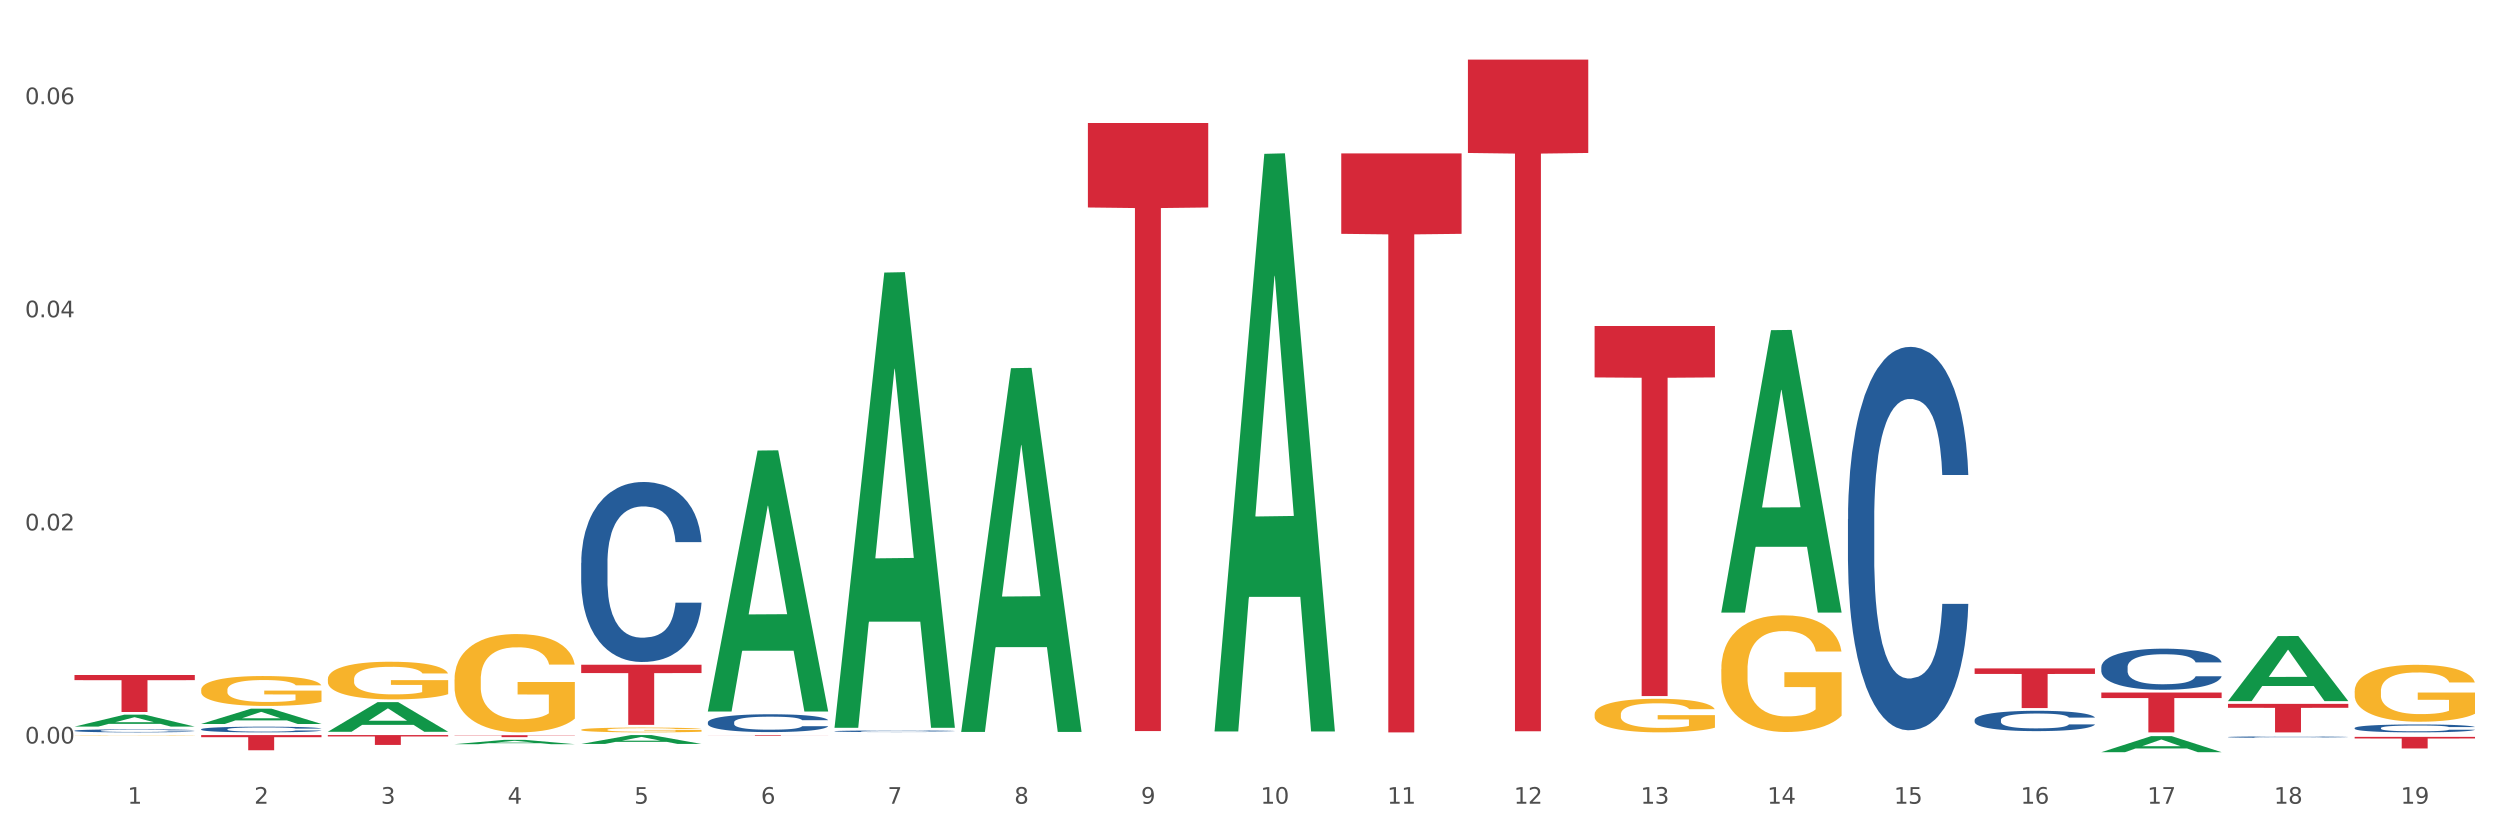 <?xml version="1.0" encoding="utf-8" standalone="no"?>
<!DOCTYPE svg PUBLIC "-//W3C//DTD SVG 1.1//EN"
  "http://www.w3.org/Graphics/SVG/1.1/DTD/svg11.dtd">
<svg xmlns:xlink="http://www.w3.org/1999/xlink" width="1080pt" height="360pt" viewBox="0 0 1080 360" xmlns="http://www.w3.org/2000/svg" version="1.1">
 <rect x="0" y="0" width="1080" height="360" fill="#333333" stroke="none"/>
 <defs>
  <style type="text/css">*{stroke-linejoin: round; stroke-linecap: butt}</style>
 </defs>
 <g id="figure_1">
  <g id="patch_1">
   <path d="M 0 360 
L 1080 360 
L 1080 0 
L 0 0 
z
" style="fill: #ffffff; stroke: #ffffff; stroke-linejoin: miter"/>
  </g>
  <g id="axes_1">
   <g id="matplotlib.axis_1">
    <g id="xtick_1">
     <g id="text_1">
      <!-- 1 -->
      <g style="fill: #4d4d4d" transform="translate(55.115 347.204) scale(0.096 -0.096)">
       <defs>
        <path id="DejaVuSans-31" d="M 794 531 
L 1825 531 
L 1825 4091 
L 703 3866 
L 703 4441 
L 1819 4666 
L 2450 4666 
L 2450 531 
L 3481 531 
L 3481 0 
L 794 0 
L 794 531 
z
" transform="scale(0.016)"/>
       </defs>
       <use xlink:href="#DejaVuSans-31"/>
      </g>
     </g>
    </g>
    <g id="xtick_2">
     <g id="text_2">
      <!-- 2 -->
      <g style="fill: #4d4d4d" transform="translate(109.839 347.204) scale(0.096 -0.096)">
       <defs>
        <path id="DejaVuSans-32" d="M 1228 531 
L 3431 531 
L 3431 0 
L 469 0 
L 469 531 
Q 828 903 1448 1529 
Q 2069 2156 2228 2338 
Q 2531 2678 2651 2914 
Q 2772 3150 2772 3378 
Q 2772 3750 2511 3984 
Q 2250 4219 1831 4219 
Q 1534 4219 1204 4116 
Q 875 4013 500 3803 
L 500 4441 
Q 881 4594 1212 4672 
Q 1544 4750 1819 4750 
Q 2544 4750 2975 4387 
Q 3406 4025 3406 3419 
Q 3406 3131 3298 2873 
Q 3191 2616 2906 2266 
Q 2828 2175 2409 1742 
Q 1991 1309 1228 531 
z
" transform="scale(0.016)"/>
       </defs>
       <use xlink:href="#DejaVuSans-32"/>
      </g>
     </g>
    </g>
    <g id="xtick_3">
     <g id="text_3">
      <!-- 3 -->
      <g style="fill: #4d4d4d" transform="translate(164.564 347.204) scale(0.096 -0.096)">
       <defs>
        <path id="DejaVuSans-33" d="M 2597 2516 
Q 3050 2419 3304 2112 
Q 3559 1806 3559 1356 
Q 3559 666 3084 287 
Q 2609 -91 1734 -91 
Q 1441 -91 1130 -33 
Q 819 25 488 141 
L 488 750 
Q 750 597 1062 519 
Q 1375 441 1716 441 
Q 2309 441 2620 675 
Q 2931 909 2931 1356 
Q 2931 1769 2642 2001 
Q 2353 2234 1838 2234 
L 1294 2234 
L 1294 2753 
L 1863 2753 
Q 2328 2753 2575 2939 
Q 2822 3125 2822 3475 
Q 2822 3834 2567 4026 
Q 2313 4219 1838 4219 
Q 1578 4219 1281 4162 
Q 984 4106 628 3988 
L 628 4550 
Q 988 4650 1302 4700 
Q 1616 4750 1894 4750 
Q 2613 4750 3031 4423 
Q 3450 4097 3450 3541 
Q 3450 3153 3228 2886 
Q 3006 2619 2597 2516 
z
" transform="scale(0.016)"/>
       </defs>
       <use xlink:href="#DejaVuSans-33"/>
      </g>
     </g>
    </g>
    <g id="xtick_4">
     <g id="text_4">
      <!-- 4 -->
      <g style="fill: #4d4d4d" transform="translate(219.288 347.204) scale(0.096 -0.096)">
       <defs>
        <path id="DejaVuSans-34" d="M 2419 4116 
L 825 1625 
L 2419 1625 
L 2419 4116 
z
M 2253 4666 
L 3047 4666 
L 3047 1625 
L 3713 1625 
L 3713 1100 
L 3047 1100 
L 3047 0 
L 2419 0 
L 2419 1100 
L 313 1100 
L 313 1709 
L 2253 4666 
z
" transform="scale(0.016)"/>
       </defs>
       <use xlink:href="#DejaVuSans-34"/>
      </g>
     </g>
    </g>
    <g id="xtick_5">
     <g id="text_5">
      <!-- 5 -->
      <g style="fill: #4d4d4d" transform="translate(274.012 347.204) scale(0.096 -0.096)">
       <defs>
        <path id="DejaVuSans-35" d="M 691 4666 
L 3169 4666 
L 3169 4134 
L 1269 4134 
L 1269 2991 
Q 1406 3038 1543 3061 
Q 1681 3084 1819 3084 
Q 2600 3084 3056 2656 
Q 3513 2228 3513 1497 
Q 3513 744 3044 326 
Q 2575 -91 1722 -91 
Q 1428 -91 1123 -41 
Q 819 9 494 109 
L 494 744 
Q 775 591 1075 516 
Q 1375 441 1709 441 
Q 2250 441 2565 725 
Q 2881 1009 2881 1497 
Q 2881 1984 2565 2268 
Q 2250 2553 1709 2553 
Q 1456 2553 1204 2497 
Q 953 2441 691 2322 
L 691 4666 
z
" transform="scale(0.016)"/>
       </defs>
       <use xlink:href="#DejaVuSans-35"/>
      </g>
     </g>
    </g>
    <g id="xtick_6">
     <g id="text_6">
      <!-- 6 -->
      <g style="fill: #4d4d4d" transform="translate(328.736 347.204) scale(0.096 -0.096)">
       <defs>
        <path id="DejaVuSans-36" d="M 2113 2584 
Q 1688 2584 1439 2293 
Q 1191 2003 1191 1497 
Q 1191 994 1439 701 
Q 1688 409 2113 409 
Q 2538 409 2786 701 
Q 3034 994 3034 1497 
Q 3034 2003 2786 2293 
Q 2538 2584 2113 2584 
z
M 3366 4563 
L 3366 3988 
Q 3128 4100 2886 4159 
Q 2644 4219 2406 4219 
Q 1781 4219 1451 3797 
Q 1122 3375 1075 2522 
Q 1259 2794 1537 2939 
Q 1816 3084 2150 3084 
Q 2853 3084 3261 2657 
Q 3669 2231 3669 1497 
Q 3669 778 3244 343 
Q 2819 -91 2113 -91 
Q 1303 -91 875 529 
Q 447 1150 447 2328 
Q 447 3434 972 4092 
Q 1497 4750 2381 4750 
Q 2619 4750 2861 4703 
Q 3103 4656 3366 4563 
z
" transform="scale(0.016)"/>
       </defs>
       <use xlink:href="#DejaVuSans-36"/>
      </g>
     </g>
    </g>
    <g id="xtick_7">
     <g id="text_7">
      <!-- 7 -->
      <g style="fill: #4d4d4d" transform="translate(383.461 347.204) scale(0.096 -0.096)">
       <defs>
        <path id="DejaVuSans-37" d="M 525 4666 
L 3525 4666 
L 3525 4397 
L 1831 0 
L 1172 0 
L 2766 4134 
L 525 4134 
L 525 4666 
z
" transform="scale(0.016)"/>
       </defs>
       <use xlink:href="#DejaVuSans-37"/>
      </g>
     </g>
    </g>
    <g id="xtick_8">
     <g id="text_8">
      <!-- 8 -->
      <g style="fill: #4d4d4d" transform="translate(438.185 347.204) scale(0.096 -0.096)">
       <defs>
        <path id="DejaVuSans-38" d="M 2034 2216 
Q 1584 2216 1326 1975 
Q 1069 1734 1069 1313 
Q 1069 891 1326 650 
Q 1584 409 2034 409 
Q 2484 409 2743 651 
Q 3003 894 3003 1313 
Q 3003 1734 2745 1975 
Q 2488 2216 2034 2216 
z
M 1403 2484 
Q 997 2584 770 2862 
Q 544 3141 544 3541 
Q 544 4100 942 4425 
Q 1341 4750 2034 4750 
Q 2731 4750 3128 4425 
Q 3525 4100 3525 3541 
Q 3525 3141 3298 2862 
Q 3072 2584 2669 2484 
Q 3125 2378 3379 2068 
Q 3634 1759 3634 1313 
Q 3634 634 3220 271 
Q 2806 -91 2034 -91 
Q 1263 -91 848 271 
Q 434 634 434 1313 
Q 434 1759 690 2068 
Q 947 2378 1403 2484 
z
M 1172 3481 
Q 1172 3119 1398 2916 
Q 1625 2713 2034 2713 
Q 2441 2713 2670 2916 
Q 2900 3119 2900 3481 
Q 2900 3844 2670 4047 
Q 2441 4250 2034 4250 
Q 1625 4250 1398 4047 
Q 1172 3844 1172 3481 
z
" transform="scale(0.016)"/>
       </defs>
       <use xlink:href="#DejaVuSans-38"/>
      </g>
     </g>
    </g>
    <g id="xtick_9">
     <g id="text_9">
      <!-- 9 -->
      <g style="fill: #4d4d4d" transform="translate(492.909 347.204) scale(0.096 -0.096)">
       <defs>
        <path id="DejaVuSans-39" d="M 703 97 
L 703 672 
Q 941 559 1184 500 
Q 1428 441 1663 441 
Q 2288 441 2617 861 
Q 2947 1281 2994 2138 
Q 2813 1869 2534 1725 
Q 2256 1581 1919 1581 
Q 1219 1581 811 2004 
Q 403 2428 403 3163 
Q 403 3881 828 4315 
Q 1253 4750 1959 4750 
Q 2769 4750 3195 4129 
Q 3622 3509 3622 2328 
Q 3622 1225 3098 567 
Q 2575 -91 1691 -91 
Q 1453 -91 1209 -44 
Q 966 3 703 97 
z
M 1959 2075 
Q 2384 2075 2632 2365 
Q 2881 2656 2881 3163 
Q 2881 3666 2632 3958 
Q 2384 4250 1959 4250 
Q 1534 4250 1286 3958 
Q 1038 3666 1038 3163 
Q 1038 2656 1286 2365 
Q 1534 2075 1959 2075 
z
" transform="scale(0.016)"/>
       </defs>
       <use xlink:href="#DejaVuSans-39"/>
      </g>
     </g>
    </g>
    <g id="xtick_10">
     <g id="text_10">
      <!-- 10 -->
      <g style="fill: #4d4d4d" transform="translate(544.58 347.204) scale(0.096 -0.096)">
       <defs>
        <path id="DejaVuSans-30" d="M 2034 4250 
Q 1547 4250 1301 3770 
Q 1056 3291 1056 2328 
Q 1056 1369 1301 889 
Q 1547 409 2034 409 
Q 2525 409 2770 889 
Q 3016 1369 3016 2328 
Q 3016 3291 2770 3770 
Q 2525 4250 2034 4250 
z
M 2034 4750 
Q 2819 4750 3233 4129 
Q 3647 3509 3647 2328 
Q 3647 1150 3233 529 
Q 2819 -91 2034 -91 
Q 1250 -91 836 529 
Q 422 1150 422 2328 
Q 422 3509 836 4129 
Q 1250 4750 2034 4750 
z
" transform="scale(0.016)"/>
       </defs>
       <use xlink:href="#DejaVuSans-31"/>
       <use xlink:href="#DejaVuSans-30" transform="translate(63.623 0)"/>
      </g>
     </g>
    </g>
    <g id="xtick_11">
     <g id="text_11">
      <!-- 11 -->
      <g style="fill: #4d4d4d" transform="translate(599.304 347.204) scale(0.096 -0.096)">
       <use xlink:href="#DejaVuSans-31"/>
       <use xlink:href="#DejaVuSans-31" transform="translate(63.623 0)"/>
      </g>
     </g>
    </g>
    <g id="xtick_12">
     <g id="text_12">
      <!-- 12 -->
      <g style="fill: #4d4d4d" transform="translate(654.028 347.204) scale(0.096 -0.096)">
       <use xlink:href="#DejaVuSans-31"/>
       <use xlink:href="#DejaVuSans-32" transform="translate(63.623 0)"/>
      </g>
     </g>
    </g>
    <g id="xtick_13">
     <g id="text_13">
      <!-- 13 -->
      <g style="fill: #4d4d4d" transform="translate(708.752 347.204) scale(0.096 -0.096)">
       <use xlink:href="#DejaVuSans-31"/>
       <use xlink:href="#DejaVuSans-33" transform="translate(63.623 0)"/>
      </g>
     </g>
    </g>
    <g id="xtick_14">
     <g id="text_14">
      <!-- 14 -->
      <g style="fill: #4d4d4d" transform="translate(763.477 347.204) scale(0.096 -0.096)">
       <use xlink:href="#DejaVuSans-31"/>
       <use xlink:href="#DejaVuSans-34" transform="translate(63.623 0)"/>
      </g>
     </g>
    </g>
    <g id="xtick_15">
     <g id="text_15">
      <!-- 15 -->
      <g style="fill: #4d4d4d" transform="translate(818.201 347.204) scale(0.096 -0.096)">
       <use xlink:href="#DejaVuSans-31"/>
       <use xlink:href="#DejaVuSans-35" transform="translate(63.623 0)"/>
      </g>
     </g>
    </g>
    <g id="xtick_16">
     <g id="text_16">
      <!-- 16 -->
      <g style="fill: #4d4d4d" transform="translate(872.925 347.204) scale(0.096 -0.096)">
       <use xlink:href="#DejaVuSans-31"/>
       <use xlink:href="#DejaVuSans-36" transform="translate(63.623 0)"/>
      </g>
     </g>
    </g>
    <g id="xtick_17">
     <g id="text_17">
      <!-- 17 -->
      <g style="fill: #4d4d4d" transform="translate(927.649 347.204) scale(0.096 -0.096)">
       <use xlink:href="#DejaVuSans-31"/>
       <use xlink:href="#DejaVuSans-37" transform="translate(63.623 0)"/>
      </g>
     </g>
    </g>
    <g id="xtick_18">
     <g id="text_18">
      <!-- 18 -->
      <g style="fill: #4d4d4d" transform="translate(982.374 347.204) scale(0.096 -0.096)">
       <use xlink:href="#DejaVuSans-31"/>
       <use xlink:href="#DejaVuSans-38" transform="translate(63.623 0)"/>
      </g>
     </g>
    </g>
    <g id="xtick_19">
     <g id="text_19">
      <!-- 19 -->
      <g style="fill: #4d4d4d" transform="translate(1037.098 347.204) scale(0.096 -0.096)">
       <use xlink:href="#DejaVuSans-31"/>
       <use xlink:href="#DejaVuSans-39" transform="translate(63.623 0)"/>
      </g>
     </g>
    </g>
    <g id="xtick_20"/>
    <g id="xtick_21"/>
    <g id="xtick_22"/>
    <g id="xtick_23"/>
    <g id="xtick_24"/>
    <g id="xtick_25"/>
    <g id="xtick_26"/>
    <g id="xtick_27"/>
    <g id="xtick_28"/>
    <g id="xtick_29"/>
    <g id="xtick_30"/>
    <g id="xtick_31"/>
    <g id="xtick_32"/>
    <g id="xtick_33"/>
    <g id="xtick_34"/>
    <g id="xtick_35"/>
    <g id="xtick_36"/>
    <g id="xtick_37"/>
   </g>
   <g id="matplotlib.axis_2">
    <g id="ytick_1">
     <g id="text_20">
      <!-- 0.00 -->
      <g style="fill: #4d4d4d" transform="translate(10.8 321.197) scale(0.096 -0.096)">
       <defs>
        <path id="DejaVuSans-2e" d="M 684 794 
L 1344 794 
L 1344 0 
L 684 0 
L 684 794 
z
" transform="scale(0.016)"/>
       </defs>
       <use xlink:href="#DejaVuSans-30"/>
       <use xlink:href="#DejaVuSans-2e" transform="translate(63.623 0)"/>
       <use xlink:href="#DejaVuSans-30" transform="translate(95.41 0)"/>
       <use xlink:href="#DejaVuSans-30" transform="translate(159.033 0)"/>
      </g>
     </g>
    </g>
    <g id="ytick_2">
     <g id="text_21">
      <!-- 0.02 -->
      <g style="fill: #4d4d4d" transform="translate(10.8 229.133) scale(0.096 -0.096)">
       <use xlink:href="#DejaVuSans-30"/>
       <use xlink:href="#DejaVuSans-2e" transform="translate(63.623 0)"/>
       <use xlink:href="#DejaVuSans-30" transform="translate(95.41 0)"/>
       <use xlink:href="#DejaVuSans-32" transform="translate(159.033 0)"/>
      </g>
     </g>
    </g>
    <g id="ytick_3">
     <g id="text_22">
      <!-- 0.04 -->
      <g style="fill: #4d4d4d" transform="translate(10.8 137.069) scale(0.096 -0.096)">
       <use xlink:href="#DejaVuSans-30"/>
       <use xlink:href="#DejaVuSans-2e" transform="translate(63.623 0)"/>
       <use xlink:href="#DejaVuSans-30" transform="translate(95.41 0)"/>
       <use xlink:href="#DejaVuSans-34" transform="translate(159.033 0)"/>
      </g>
     </g>
    </g>
    <g id="ytick_4">
     <g id="text_23">
      <!-- 0.06 -->
      <g style="fill: #4d4d4d" transform="translate(10.8 45.004) scale(0.096 -0.096)">
       <use xlink:href="#DejaVuSans-30"/>
       <use xlink:href="#DejaVuSans-2e" transform="translate(63.623 0)"/>
       <use xlink:href="#DejaVuSans-30" transform="translate(95.41 0)"/>
       <use xlink:href="#DejaVuSans-36" transform="translate(159.033 0)"/>
      </g>
     </g>
    </g>
    <g id="ytick_5"/>
    <g id="ytick_6"/>
    <g id="ytick_7"/>
   </g>
   <g id="PolyCollection_1">
    <path d="M 32.175 313.893 
L 32.229 313.888 
L 53.667 308.747 
L 62.564 308.742 
L 84.163 313.902 
L 73.873 313.902 
L 69.21 312.701 
L 47.075 312.701 
L 46.914 312.72 
L 42.412 313.902 
L 32.175 313.902 
L 32.175 313.893 
L 49.862 311.983 
L 66.423 311.979 
L 58.223 309.842 
L 58.115 309.832 
L 58.008 309.847 
L 49.808 311.979 
L 49.862 311.983 
L 32.175 313.893 
z
" clip-path="url(#pc536d586d6)" style="fill: #109648"/>
    <path d="M 86.899 312.741 
L 86.953 312.735 
L 108.391 306.15 
L 117.288 306.144 
L 138.887 312.754 
L 128.597 312.754 
L 123.934 311.215 
L 101.799 311.215 
L 101.638 311.239 
L 97.136 312.754 
L 86.899 312.754 
L 86.899 312.741 
L 104.586 310.296 
L 121.147 310.29 
L 112.947 307.553 
L 112.84 307.54 
L 112.733 307.559 
L 104.532 310.29 
L 104.586 310.296 
L 86.899 312.741 
z
" clip-path="url(#pc536d586d6)" style="fill: #109648"/>
    <path d="M 141.624 316.11 
L 141.677 316.098 
L 163.116 303.328 
L 172.012 303.316 
L 193.612 316.134 
L 183.321 316.134 
L 178.658 313.149 
L 156.523 313.149 
L 156.362 313.197 
L 151.86 316.134 
L 141.624 316.134 
L 141.624 316.11 
L 159.31 311.368 
L 175.871 311.356 
L 167.671 306.048 
L 167.564 306.024 
L 167.457 306.06 
L 159.257 311.356 
L 159.31 311.368 
L 141.624 316.11 
z
" clip-path="url(#pc536d586d6)" style="fill: #109648"/>
    <path d="M 196.348 321.486 
L 196.401 321.484 
L 217.84 319.617 
L 226.737 319.615 
L 248.336 321.49 
L 238.045 321.49 
L 233.383 321.053 
L 211.247 321.053 
L 211.087 321.06 
L 206.585 321.49 
L 196.348 321.49 
L 196.348 321.486 
L 214.034 320.793 
L 230.596 320.791 
L 222.395 320.015 
L 222.288 320.011 
L 222.181 320.017 
L 213.981 320.791 
L 214.034 320.793 
L 196.348 321.486 
z
" clip-path="url(#pc536d586d6)" style="fill: #109648"/>
    <path d="M 743.591 289.113 
L 743.652 289.067 
L 743.652 287.409 
L 743.775 285.982 
L 744.388 282.528 
L 745.309 279.673 
L 745.984 278.154 
L 746.66 276.911 
L 747.457 275.667 
L 748.44 274.378 
L 750.22 272.49 
L 751.324 271.523 
L 752.675 270.51 
L 755.13 269.037 
L 756.91 268.208 
L 758.751 267.517 
L 761.759 266.688 
L 763.723 266.32 
L 765.81 266.044 
L 768.326 265.859 
L 770.229 265.813 
L 774.403 265.952 
L 777.963 266.366 
L 779.681 266.688 
L 781.891 267.241 
L 783.057 267.609 
L 784.96 268.346 
L 786.924 269.313 
L 788.275 270.142 
L 790.3 271.707 
L 791.835 273.273 
L 793.246 275.207 
L 793.983 276.542 
L 794.535 277.786 
L 795.026 279.213 
L 795.517 281.469 
L 784.469 281.469 
L 784.039 279.858 
L 783.364 278.338 
L 782.382 276.865 
L 781.523 275.944 
L 780.05 274.793 
L 778.699 274.056 
L 777.288 273.503 
L 775.569 273.043 
L 774.219 272.813 
L 772.316 272.628 
L 768.572 272.674 
L 766.055 273.043 
L 764.337 273.503 
L 763.232 273.918 
L 762.25 274.378 
L 761.145 275.023 
L 759.856 275.99 
L 758.935 276.865 
L 758.015 277.97 
L 757.278 279.075 
L 756.603 280.364 
L 756.051 281.746 
L 755.621 283.173 
L 755.253 284.923 
L 754.946 287.824 
L 754.946 294.132 
L 755.068 295.559 
L 755.375 297.447 
L 755.744 298.875 
L 756.357 300.578 
L 756.91 301.73 
L 757.953 303.387 
L 759.119 304.769 
L 760.04 305.644 
L 760.961 306.38 
L 762.557 307.393 
L 764.337 308.222 
L 765.871 308.729 
L 767.958 309.189 
L 769.37 309.373 
L 770.597 309.465 
L 773.605 309.465 
L 775.753 309.327 
L 778.147 309.005 
L 779.988 308.591 
L 781.523 308.084 
L 783.241 307.255 
L 784.346 306.472 
L 784.346 296.849 
L 770.843 296.803 
L 770.843 290.402 
L 795.579 290.402 
L 795.579 309.189 
L 794.535 310.156 
L 793.369 311.031 
L 792.141 311.814 
L 790.3 312.781 
L 788.09 313.702 
L 786.126 314.346 
L 784.039 314.899 
L 781.584 315.405 
L 778.392 315.866 
L 776.428 316.05 
L 773.973 316.188 
L 771.088 316.234 
L 768.572 316.142 
L 766.117 315.912 
L 763.539 315.498 
L 761.022 314.899 
L 759.119 314.3 
L 757.217 313.564 
L 755.191 312.597 
L 753.595 311.676 
L 752.368 310.847 
L 751.017 309.788 
L 749.544 308.406 
L 748.44 307.163 
L 747.457 305.874 
L 746.414 304.216 
L 745.677 302.789 
L 744.941 300.993 
L 744.511 299.658 
L 744.02 297.585 
L 743.652 294.685 
L 743.591 289.113 
z
" clip-path="url(#pc536d586d6)" style="fill: #f7b32b"/>
    <path d="M 1017.212 298.556 
L 1017.273 298.534 
L 1017.273 297.725 
L 1017.396 297.028 
L 1018.01 295.344 
L 1018.931 293.951 
L 1019.606 293.209 
L 1020.281 292.603 
L 1021.079 291.996 
L 1022.061 291.367 
L 1023.841 290.446 
L 1024.946 289.974 
L 1026.296 289.48 
L 1028.751 288.761 
L 1030.531 288.357 
L 1032.373 288.02 
L 1035.38 287.615 
L 1037.344 287.436 
L 1039.431 287.301 
L 1041.948 287.211 
L 1043.85 287.189 
L 1048.024 287.256 
L 1051.584 287.458 
L 1053.303 287.615 
L 1055.512 287.885 
L 1056.679 288.065 
L 1058.581 288.424 
L 1060.546 288.896 
L 1061.896 289.3 
L 1063.921 290.064 
L 1065.456 290.828 
L 1066.868 291.772 
L 1067.604 292.423 
L 1068.157 293.03 
L 1068.648 293.726 
L 1069.139 294.827 
L 1058.09 294.827 
L 1057.661 294.041 
L 1056.986 293.299 
L 1056.004 292.58 
L 1055.144 292.131 
L 1053.671 291.569 
L 1052.321 291.21 
L 1050.909 290.94 
L 1049.19 290.716 
L 1047.84 290.603 
L 1045.937 290.513 
L 1042.193 290.536 
L 1039.677 290.716 
L 1037.958 290.94 
L 1036.853 291.143 
L 1035.871 291.367 
L 1034.766 291.682 
L 1033.477 292.153 
L 1032.557 292.58 
L 1031.636 293.119 
L 1030.899 293.659 
L 1030.224 294.288 
L 1029.672 294.962 
L 1029.242 295.658 
L 1028.874 296.512 
L 1028.567 297.927 
L 1028.567 301.005 
L 1028.69 301.701 
L 1028.997 302.622 
L 1029.365 303.319 
L 1029.979 304.15 
L 1030.531 304.712 
L 1031.575 305.52 
L 1032.741 306.194 
L 1033.662 306.621 
L 1034.582 306.981 
L 1036.178 307.475 
L 1037.958 307.879 
L 1039.493 308.126 
L 1041.579 308.351 
L 1042.991 308.441 
L 1044.219 308.486 
L 1047.226 308.486 
L 1049.375 308.419 
L 1051.768 308.261 
L 1053.61 308.059 
L 1055.144 307.812 
L 1056.863 307.408 
L 1057.968 307.026 
L 1057.968 302.33 
L 1044.464 302.308 
L 1044.464 299.185 
L 1069.2 299.185 
L 1069.2 308.351 
L 1068.157 308.823 
L 1066.99 309.25 
L 1065.763 309.632 
L 1063.921 310.103 
L 1061.712 310.553 
L 1059.748 310.867 
L 1057.661 311.137 
L 1055.206 311.384 
L 1052.014 311.609 
L 1050.05 311.699 
L 1047.595 311.766 
L 1044.71 311.788 
L 1042.193 311.743 
L 1039.738 311.631 
L 1037.16 311.429 
L 1034.644 311.137 
L 1032.741 310.845 
L 1030.838 310.485 
L 1028.813 310.014 
L 1027.217 309.564 
L 1025.989 309.16 
L 1024.639 308.643 
L 1023.166 307.969 
L 1022.061 307.363 
L 1021.079 306.734 
L 1020.035 305.925 
L 1019.299 305.228 
L 1018.562 304.352 
L 1018.133 303.701 
L 1017.642 302.69 
L 1017.273 301.274 
L 1017.212 298.556 
z
" clip-path="url(#pc536d586d6)" style="fill: #f7b32b"/>
    <path d="M 305.796 307.179 
L 305.85 307.073 
L 327.288 194.636 
L 336.185 194.531 
L 357.784 307.391 
L 347.494 307.391 
L 342.831 281.11 
L 320.696 281.11 
L 320.535 281.534 
L 316.033 307.391 
L 305.796 307.391 
L 305.796 307.179 
L 323.483 265.426 
L 340.044 265.32 
L 331.844 218.586 
L 331.737 218.374 
L 331.63 218.692 
L 323.429 265.32 
L 323.483 265.426 
L 305.796 307.179 
z
" clip-path="url(#pc536d586d6)" style="fill: #109648"/>
    <path d="M 251.072 321.383 
L 251.126 321.379 
L 272.564 317.553 
L 281.461 317.55 
L 303.06 321.39 
L 292.77 321.39 
L 288.107 320.496 
L 265.972 320.496 
L 265.811 320.51 
L 261.309 321.39 
L 251.072 321.39 
L 251.072 321.383 
L 268.759 319.962 
L 285.32 319.958 
L 277.12 318.368 
L 277.013 318.361 
L 276.905 318.372 
L 268.705 319.958 
L 268.759 319.962 
L 251.072 321.383 
z
" clip-path="url(#pc536d586d6)" style="fill: #109648"/>
    <path d="M 962.488 302.843 
L 962.541 302.817 
L 983.98 274.781 
L 992.877 274.754 
L 1014.476 302.896 
L 1004.185 302.896 
L 999.522 296.343 
L 977.387 296.343 
L 977.227 296.448 
L 972.724 302.896 
L 962.488 302.896 
L 962.488 302.843 
L 980.174 292.432 
L 996.735 292.406 
L 988.535 280.752 
L 988.428 280.7 
L 988.321 280.779 
L 980.121 292.406 
L 980.174 292.432 
L 962.488 302.843 
z
" clip-path="url(#pc536d586d6)" style="fill: #109648"/>
    <path d="M 907.763 324.936 
L 907.817 324.93 
L 929.255 318.017 
L 938.152 318.011 
L 959.751 324.95 
L 949.461 324.95 
L 944.798 323.334 
L 922.663 323.334 
L 922.502 323.36 
L 918 324.95 
L 907.763 324.95 
L 907.763 324.936 
L 925.45 322.369 
L 942.011 322.363 
L 933.811 319.49 
L 933.704 319.477 
L 933.597 319.496 
L 925.396 322.363 
L 925.45 322.369 
L 907.763 324.936 
z
" clip-path="url(#pc536d586d6)" style="fill: #109648"/>
    <path d="M 743.591 264.417 
L 743.644 264.302 
L 765.083 142.635 
L 773.979 142.521 
L 795.579 264.646 
L 785.288 264.646 
L 780.625 236.208 
L 758.49 236.208 
L 758.329 236.666 
L 753.827 264.646 
L 743.591 264.646 
L 743.591 264.417 
L 761.277 219.236 
L 777.838 219.122 
L 769.638 168.551 
L 769.531 168.322 
L 769.424 168.666 
L 761.224 219.122 
L 761.277 219.236 
L 743.591 264.417 
z
" clip-path="url(#pc536d586d6)" style="fill: #109648"/>
    <path d="M 524.693 315.527 
L 524.747 315.293 
L 546.185 66.458 
L 555.082 66.224 
L 576.682 315.996 
L 566.391 315.996 
L 561.728 257.833 
L 539.593 257.833 
L 539.432 258.771 
L 534.93 315.996 
L 524.693 315.996 
L 524.693 315.527 
L 542.38 223.123 
L 558.941 222.889 
L 550.741 119.462 
L 550.634 118.993 
L 550.527 119.696 
L 542.327 222.889 
L 542.38 223.123 
L 524.693 315.527 
z
" clip-path="url(#pc536d586d6)" style="fill: #109648"/>
    <path d="M 415.245 315.895 
L 415.299 315.747 
L 436.737 159.054 
L 445.634 158.907 
L 467.233 316.19 
L 456.943 316.19 
L 452.28 279.564 
L 430.145 279.564 
L 429.984 280.155 
L 425.482 316.19 
L 415.245 316.19 
L 415.245 315.895 
L 432.932 257.707 
L 449.493 257.56 
L 441.293 192.431 
L 441.185 192.136 
L 441.078 192.579 
L 432.878 257.56 
L 432.932 257.707 
L 415.245 315.895 
z
" clip-path="url(#pc536d586d6)" style="fill: #109648"/>
    <path d="M 360.521 314.028 
L 360.574 313.843 
L 382.013 117.746 
L 390.91 117.562 
L 412.509 314.398 
L 402.218 314.398 
L 397.555 268.562 
L 375.42 268.562 
L 375.26 269.301 
L 370.757 314.398 
L 360.521 314.398 
L 360.521 314.028 
L 378.207 241.208 
L 394.768 241.023 
L 386.568 159.516 
L 386.461 159.147 
L 386.354 159.701 
L 378.154 241.023 
L 378.207 241.208 
L 360.521 314.028 
z
" clip-path="url(#pc536d586d6)" style="fill: #109648"/>
    <path d="M 86.899 298.019 
L 86.961 298.008 
L 86.961 297.582 
L 87.083 297.216 
L 87.697 296.33 
L 88.618 295.598 
L 89.293 295.208 
L 89.968 294.889 
L 90.766 294.57 
L 91.748 294.24 
L 93.528 293.755 
L 94.633 293.507 
L 95.983 293.247 
L 98.439 292.869 
L 100.219 292.657 
L 102.06 292.48 
L 105.067 292.267 
L 107.032 292.172 
L 109.118 292.102 
L 111.635 292.054 
L 113.538 292.043 
L 117.712 292.078 
L 121.272 292.184 
L 122.99 292.267 
L 125.2 292.409 
L 126.366 292.503 
L 128.269 292.692 
L 130.233 292.94 
L 131.583 293.153 
L 133.609 293.554 
L 135.143 293.956 
L 136.555 294.452 
L 137.291 294.795 
L 137.844 295.114 
L 138.335 295.48 
L 138.826 296.059 
L 127.778 296.059 
L 127.348 295.645 
L 126.673 295.255 
L 125.691 294.877 
L 124.832 294.641 
L 123.358 294.346 
L 122.008 294.157 
L 120.596 294.015 
L 118.878 293.897 
L 117.527 293.838 
L 115.625 293.791 
L 111.881 293.802 
L 109.364 293.897 
L 107.645 294.015 
L 106.541 294.121 
L 105.559 294.24 
L 104.454 294.405 
L 103.165 294.653 
L 102.244 294.877 
L 101.323 295.161 
L 100.587 295.444 
L 99.912 295.775 
L 99.359 296.129 
L 98.93 296.496 
L 98.561 296.944 
L 98.254 297.689 
L 98.254 299.307 
L 98.377 299.673 
L 98.684 300.157 
L 99.052 300.523 
L 99.666 300.96 
L 100.219 301.256 
L 101.262 301.681 
L 102.428 302.035 
L 103.349 302.26 
L 104.27 302.449 
L 105.865 302.709 
L 107.645 302.921 
L 109.18 303.051 
L 111.267 303.169 
L 112.678 303.217 
L 113.906 303.24 
L 116.914 303.24 
L 119.062 303.205 
L 121.456 303.122 
L 123.297 303.016 
L 124.832 302.886 
L 126.55 302.673 
L 127.655 302.472 
L 127.655 300.004 
L 114.152 299.992 
L 114.152 298.35 
L 138.887 298.35 
L 138.887 303.169 
L 137.844 303.417 
L 136.678 303.642 
L 135.45 303.843 
L 133.609 304.091 
L 131.399 304.327 
L 129.435 304.492 
L 127.348 304.634 
L 124.893 304.764 
L 121.701 304.882 
L 119.737 304.929 
L 117.282 304.965 
L 114.397 304.976 
L 111.881 304.953 
L 109.425 304.894 
L 106.847 304.787 
L 104.331 304.634 
L 102.428 304.48 
L 100.525 304.291 
L 98.5 304.043 
L 96.904 303.807 
L 95.676 303.594 
L 94.326 303.323 
L 92.853 302.968 
L 91.748 302.65 
L 90.766 302.319 
L 89.723 301.894 
L 88.986 301.527 
L 88.25 301.067 
L 87.82 300.724 
L 87.329 300.193 
L 86.961 299.449 
L 86.899 298.019 
z
" clip-path="url(#pc536d586d6)" style="fill: #f7b32b"/>
    <path d="M 32.175 317.629 
L 32.236 317.628 
L 32.236 317.623 
L 32.359 317.618 
L 32.973 317.606 
L 33.894 317.597 
L 34.569 317.592 
L 35.244 317.587 
L 36.042 317.583 
L 37.024 317.579 
L 38.804 317.572 
L 39.909 317.569 
L 41.259 317.566 
L 43.714 317.561 
L 45.494 317.558 
L 47.336 317.556 
L 50.343 317.553 
L 52.307 317.552 
L 54.394 317.551 
L 56.911 317.55 
L 58.814 317.55 
L 62.987 317.55 
L 66.547 317.552 
L 68.266 317.553 
L 70.476 317.555 
L 71.642 317.556 
L 73.544 317.558 
L 75.509 317.562 
L 76.859 317.565 
L 78.884 317.57 
L 80.419 317.575 
L 81.831 317.582 
L 82.567 317.586 
L 83.12 317.59 
L 83.611 317.595 
L 84.102 317.603 
L 73.053 317.603 
L 72.624 317.597 
L 71.949 317.592 
L 70.967 317.587 
L 70.107 317.584 
L 68.634 317.58 
L 67.284 317.578 
L 65.872 317.576 
L 64.153 317.574 
L 62.803 317.574 
L 60.9 317.573 
L 57.156 317.573 
L 54.64 317.574 
L 52.921 317.576 
L 51.816 317.577 
L 50.834 317.579 
L 49.729 317.581 
L 48.44 317.584 
L 47.52 317.587 
L 46.599 317.591 
L 45.863 317.595 
L 45.187 317.599 
L 44.635 317.604 
L 44.205 317.609 
L 43.837 317.614 
L 43.53 317.624 
L 43.53 317.646 
L 43.653 317.65 
L 43.96 317.657 
L 44.328 317.662 
L 44.942 317.667 
L 45.494 317.671 
L 46.538 317.677 
L 47.704 317.682 
L 48.625 317.684 
L 49.545 317.687 
L 51.141 317.69 
L 52.921 317.693 
L 54.456 317.695 
L 56.542 317.696 
L 57.954 317.697 
L 59.182 317.697 
L 62.189 317.697 
L 64.338 317.697 
L 66.731 317.696 
L 68.573 317.694 
L 70.107 317.693 
L 71.826 317.69 
L 72.931 317.687 
L 72.931 317.655 
L 59.427 317.655 
L 59.427 317.633 
L 84.163 317.633 
L 84.163 317.696 
L 83.12 317.7 
L 81.953 317.703 
L 80.726 317.705 
L 78.884 317.709 
L 76.675 317.712 
L 74.711 317.714 
L 72.624 317.716 
L 70.169 317.717 
L 66.977 317.719 
L 65.013 317.72 
L 62.558 317.72 
L 59.673 317.72 
L 57.156 317.72 
L 54.701 317.719 
L 52.123 317.718 
L 49.607 317.716 
L 47.704 317.714 
L 45.801 317.711 
L 43.776 317.708 
L 42.18 317.705 
L 40.952 317.702 
L 39.602 317.698 
L 38.129 317.694 
L 37.024 317.69 
L 36.042 317.685 
L 34.998 317.68 
L 34.262 317.675 
L 33.525 317.669 
L 33.096 317.664 
L 32.605 317.657 
L 32.236 317.647 
L 32.175 317.629 
z
" clip-path="url(#pc536d586d6)" style="fill: #f7b32b"/>
    <path d="M 141.624 293.392 
L 141.685 293.377 
L 141.685 292.842 
L 141.808 292.381 
L 142.421 291.266 
L 143.342 290.344 
L 144.017 289.853 
L 144.693 289.452 
L 145.49 289.05 
L 146.472 288.634 
L 148.252 288.024 
L 149.357 287.712 
L 150.708 287.385 
L 153.163 286.909 
L 154.943 286.642 
L 156.784 286.419 
L 159.792 286.151 
L 161.756 286.032 
L 163.843 285.943 
L 166.359 285.883 
L 168.262 285.869 
L 172.436 285.913 
L 175.996 286.047 
L 177.714 286.151 
L 179.924 286.329 
L 181.09 286.448 
L 182.993 286.686 
L 184.957 286.999 
L 186.308 287.266 
L 188.333 287.772 
L 189.867 288.277 
L 191.279 288.902 
L 192.016 289.333 
L 192.568 289.734 
L 193.059 290.195 
L 193.55 290.924 
L 182.502 290.924 
L 182.072 290.403 
L 181.397 289.913 
L 180.415 289.437 
L 179.556 289.14 
L 178.083 288.768 
L 176.732 288.53 
L 175.321 288.352 
L 173.602 288.203 
L 172.252 288.128 
L 170.349 288.069 
L 166.605 288.084 
L 164.088 288.203 
L 162.37 288.352 
L 161.265 288.485 
L 160.283 288.634 
L 159.178 288.842 
L 157.889 289.154 
L 156.968 289.437 
L 156.048 289.794 
L 155.311 290.151 
L 154.636 290.567 
L 154.083 291.013 
L 153.654 291.474 
L 153.286 292.039 
L 152.979 292.975 
L 152.979 295.012 
L 153.101 295.473 
L 153.408 296.083 
L 153.777 296.544 
L 154.39 297.094 
L 154.943 297.466 
L 155.986 298.001 
L 157.152 298.447 
L 158.073 298.729 
L 158.994 298.967 
L 160.59 299.294 
L 162.37 299.562 
L 163.904 299.725 
L 165.991 299.874 
L 167.403 299.934 
L 168.63 299.963 
L 171.638 299.963 
L 173.786 299.919 
L 176.18 299.815 
L 178.021 299.681 
L 179.556 299.517 
L 181.274 299.25 
L 182.379 298.997 
L 182.379 295.89 
L 168.876 295.875 
L 168.876 293.808 
L 193.612 293.808 
L 193.612 299.874 
L 192.568 300.186 
L 191.402 300.469 
L 190.174 300.722 
L 188.333 301.034 
L 186.123 301.331 
L 184.159 301.539 
L 182.072 301.718 
L 179.617 301.881 
L 176.425 302.03 
L 174.461 302.089 
L 172.006 302.134 
L 169.121 302.149 
L 166.605 302.119 
L 164.15 302.045 
L 161.572 301.911 
L 159.055 301.718 
L 157.152 301.524 
L 155.25 301.287 
L 153.224 300.974 
L 151.628 300.677 
L 150.401 300.409 
L 149.05 300.067 
L 147.577 299.621 
L 146.472 299.22 
L 145.49 298.804 
L 144.447 298.268 
L 143.71 297.807 
L 142.974 297.228 
L 142.544 296.796 
L 142.053 296.127 
L 141.685 295.191 
L 141.624 293.392 
z
" clip-path="url(#pc536d586d6)" style="fill: #f7b32b"/>
    <path d="M 196.348 293.534 
L 196.409 293.496 
L 196.409 292.099 
L 196.532 290.897 
L 197.146 287.987 
L 198.066 285.582 
L 198.742 284.302 
L 199.417 283.255 
L 200.215 282.207 
L 201.197 281.121 
L 202.977 279.531 
L 204.082 278.716 
L 205.432 277.863 
L 207.887 276.621 
L 209.667 275.923 
L 211.508 275.341 
L 214.516 274.643 
L 216.48 274.333 
L 218.567 274.1 
L 221.084 273.945 
L 222.986 273.906 
L 227.16 274.022 
L 230.72 274.371 
L 232.439 274.643 
L 234.648 275.108 
L 235.815 275.419 
L 237.717 276.039 
L 239.681 276.854 
L 241.032 277.552 
L 243.057 278.871 
L 244.592 280.19 
L 246.003 281.819 
L 246.74 282.944 
L 247.292 283.992 
L 247.783 285.194 
L 248.275 287.095 
L 237.226 287.095 
L 236.797 285.737 
L 236.121 284.457 
L 235.139 283.216 
L 234.28 282.44 
L 232.807 281.47 
L 231.457 280.85 
L 230.045 280.384 
L 228.326 279.996 
L 226.976 279.802 
L 225.073 279.647 
L 221.329 279.686 
L 218.813 279.996 
L 217.094 280.384 
L 215.989 280.733 
L 215.007 281.121 
L 213.902 281.664 
L 212.613 282.479 
L 211.693 283.216 
L 210.772 284.147 
L 210.035 285.078 
L 209.36 286.164 
L 208.808 287.328 
L 208.378 288.53 
L 208.01 290.004 
L 207.703 292.448 
L 207.703 297.763 
L 207.826 298.965 
L 208.133 300.556 
L 208.501 301.758 
L 209.115 303.194 
L 209.667 304.163 
L 210.711 305.56 
L 211.877 306.724 
L 212.797 307.461 
L 213.718 308.081 
L 215.314 308.935 
L 217.094 309.633 
L 218.628 310.06 
L 220.715 310.448 
L 222.127 310.603 
L 223.355 310.68 
L 226.362 310.68 
L 228.51 310.564 
L 230.904 310.292 
L 232.746 309.943 
L 234.28 309.517 
L 235.999 308.818 
L 237.104 308.159 
L 237.104 300.051 
L 223.6 300.013 
L 223.6 294.621 
L 248.336 294.621 
L 248.336 310.448 
L 247.292 311.262 
L 246.126 311.999 
L 244.899 312.659 
L 243.057 313.473 
L 240.848 314.249 
L 238.884 314.792 
L 236.797 315.258 
L 234.341 315.684 
L 231.15 316.072 
L 229.186 316.228 
L 226.73 316.344 
L 223.846 316.383 
L 221.329 316.305 
L 218.874 316.111 
L 216.296 315.762 
L 213.779 315.258 
L 211.877 314.753 
L 209.974 314.133 
L 207.948 313.318 
L 206.353 312.542 
L 205.125 311.844 
L 203.775 310.952 
L 202.302 309.788 
L 201.197 308.741 
L 200.215 307.655 
L 199.171 306.258 
L 198.435 305.056 
L 197.698 303.543 
L 197.269 302.418 
L 196.777 300.672 
L 196.409 298.228 
L 196.348 293.534 
z
" clip-path="url(#pc536d586d6)" style="fill: #f7b32b"/>
    <path d="M 251.072 315.266 
L 251.133 315.264 
L 251.133 315.196 
L 251.256 315.137 
L 251.87 314.995 
L 252.791 314.877 
L 253.466 314.815 
L 254.141 314.764 
L 254.939 314.713 
L 255.921 314.659 
L 257.701 314.582 
L 258.806 314.542 
L 260.156 314.5 
L 262.611 314.44 
L 264.391 314.405 
L 266.233 314.377 
L 269.24 314.343 
L 271.204 314.328 
L 273.291 314.316 
L 275.808 314.309 
L 277.711 314.307 
L 281.884 314.313 
L 285.444 314.33 
L 287.163 314.343 
L 289.373 314.366 
L 290.539 314.381 
L 292.442 314.411 
L 294.406 314.451 
L 295.756 314.485 
L 297.782 314.55 
L 299.316 314.614 
L 300.728 314.694 
L 301.464 314.749 
L 302.017 314.8 
L 302.508 314.859 
L 302.999 314.951 
L 291.951 314.951 
L 291.521 314.885 
L 290.846 314.822 
L 289.864 314.762 
L 289.004 314.724 
L 287.531 314.677 
L 286.181 314.646 
L 284.769 314.623 
L 283.051 314.604 
L 281.7 314.595 
L 279.797 314.587 
L 276.053 314.589 
L 273.537 314.604 
L 271.818 314.623 
L 270.713 314.641 
L 269.731 314.659 
L 268.627 314.686 
L 267.338 314.726 
L 266.417 314.762 
L 265.496 314.807 
L 264.76 314.853 
L 264.084 314.906 
L 263.532 314.963 
L 263.102 315.022 
L 262.734 315.094 
L 262.427 315.213 
L 262.427 315.473 
L 262.55 315.532 
L 262.857 315.609 
L 263.225 315.668 
L 263.839 315.738 
L 264.391 315.786 
L 265.435 315.854 
L 266.601 315.911 
L 267.522 315.947 
L 268.442 315.977 
L 270.038 316.019 
L 271.818 316.053 
L 273.353 316.074 
L 275.44 316.093 
L 276.851 316.1 
L 278.079 316.104 
L 281.086 316.104 
L 283.235 316.098 
L 285.629 316.085 
L 287.47 316.068 
L 289.004 316.047 
L 290.723 316.013 
L 291.828 315.981 
L 291.828 315.585 
L 278.324 315.583 
L 278.324 315.319 
L 303.06 315.319 
L 303.06 316.093 
L 302.017 316.132 
L 300.851 316.168 
L 299.623 316.201 
L 297.782 316.241 
L 295.572 316.278 
L 293.608 316.305 
L 291.521 316.328 
L 289.066 316.349 
L 285.874 316.368 
L 283.91 316.375 
L 281.455 316.381 
L 278.57 316.383 
L 276.053 316.379 
L 273.598 316.369 
L 271.02 316.352 
L 268.504 316.328 
L 266.601 316.303 
L 264.698 316.273 
L 262.673 316.233 
L 261.077 316.195 
L 259.849 316.161 
L 258.499 316.117 
L 257.026 316.06 
L 255.921 316.009 
L 254.939 315.956 
L 253.896 315.888 
L 253.159 315.829 
L 252.422 315.755 
L 251.993 315.7 
L 251.502 315.615 
L 251.133 315.495 
L 251.072 315.266 
z
" clip-path="url(#pc536d586d6)" style="fill: #f7b32b"/>
    <path d="M 688.866 308.579 
L 688.928 308.565 
L 688.928 308.088 
L 689.05 307.678 
L 689.664 306.684 
L 690.585 305.862 
L 691.26 305.425 
L 691.935 305.067 
L 692.733 304.71 
L 693.715 304.339 
L 695.495 303.795 
L 696.6 303.517 
L 697.95 303.226 
L 700.406 302.802 
L 702.186 302.563 
L 704.027 302.364 
L 707.034 302.126 
L 708.999 302.02 
L 711.086 301.94 
L 713.602 301.887 
L 715.505 301.874 
L 719.679 301.914 
L 723.239 302.033 
L 724.957 302.126 
L 727.167 302.285 
L 728.333 302.391 
L 730.236 302.603 
L 732.2 302.881 
L 733.55 303.12 
L 735.576 303.57 
L 737.11 304.021 
L 738.522 304.577 
L 739.258 304.961 
L 739.811 305.319 
L 740.302 305.73 
L 740.793 306.379 
L 729.745 306.379 
L 729.315 305.915 
L 728.64 305.478 
L 727.658 305.054 
L 726.799 304.789 
L 725.325 304.458 
L 723.975 304.246 
L 722.563 304.087 
L 720.845 303.954 
L 719.494 303.888 
L 717.592 303.835 
L 713.848 303.848 
L 711.331 303.954 
L 709.612 304.087 
L 708.508 304.206 
L 707.526 304.339 
L 706.421 304.524 
L 705.132 304.802 
L 704.211 305.054 
L 703.29 305.372 
L 702.554 305.69 
L 701.879 306.061 
L 701.326 306.459 
L 700.897 306.869 
L 700.528 307.373 
L 700.221 308.208 
L 700.221 310.023 
L 700.344 310.434 
L 700.651 310.977 
L 701.019 311.388 
L 701.633 311.878 
L 702.186 312.209 
L 703.229 312.686 
L 704.395 313.084 
L 705.316 313.335 
L 706.237 313.547 
L 707.832 313.839 
L 709.612 314.077 
L 711.147 314.223 
L 713.234 314.355 
L 714.645 314.408 
L 715.873 314.435 
L 718.881 314.435 
L 721.029 314.395 
L 723.423 314.302 
L 725.264 314.183 
L 726.799 314.037 
L 728.517 313.799 
L 729.622 313.574 
L 729.622 310.805 
L 716.119 310.791 
L 716.119 308.95 
L 740.854 308.95 
L 740.854 314.355 
L 739.811 314.634 
L 738.645 314.885 
L 737.417 315.111 
L 735.576 315.389 
L 733.366 315.654 
L 731.402 315.839 
L 729.315 315.998 
L 726.86 316.144 
L 723.668 316.277 
L 721.704 316.33 
L 719.249 316.369 
L 716.364 316.383 
L 713.848 316.356 
L 711.392 316.29 
L 708.814 316.171 
L 706.298 315.998 
L 704.395 315.826 
L 702.492 315.614 
L 700.467 315.336 
L 698.871 315.071 
L 697.643 314.832 
L 696.293 314.528 
L 694.82 314.13 
L 693.715 313.772 
L 692.733 313.402 
L 691.69 312.925 
L 690.953 312.514 
L 690.217 311.997 
L 689.787 311.613 
L 689.296 311.017 
L 688.928 310.182 
L 688.866 308.579 
z
" clip-path="url(#pc536d586d6)" style="fill: #f7b32b"/>
    <path d="M 907.763 299.16 
L 959.751 299.16 
L 959.751 301.554 
L 939.301 301.57 
L 939.301 316.383 
L 928.09 316.383 
L 928.09 301.57 
L 907.763 301.554 
L 907.763 299.176 
L 907.763 299.16 
z
" clip-path="url(#pc536d586d6)" style="fill: #d62839"/>
    <path d="M 853.039 288.759 
L 905.027 288.759 
L 905.027 291.14 
L 884.577 291.156 
L 884.577 305.893 
L 873.366 305.893 
L 873.366 291.156 
L 853.039 291.14 
L 853.039 288.775 
L 853.039 288.759 
z
" clip-path="url(#pc536d586d6)" style="fill: #d62839"/>
    <path d="M 688.866 140.826 
L 740.854 140.826 
L 740.854 163.044 
L 720.404 163.194 
L 720.404 300.707 
L 709.193 300.707 
L 709.193 163.194 
L 688.866 163.044 
L 688.866 140.976 
L 688.866 140.826 
z
" clip-path="url(#pc536d586d6)" style="fill: #d62839"/>
    <path d="M 634.142 25.759 
L 686.13 25.759 
L 686.13 66.079 
L 665.68 66.351 
L 665.68 315.897 
L 654.469 315.897 
L 654.469 66.351 
L 634.142 66.079 
L 634.142 26.032 
L 634.142 25.759 
z
" clip-path="url(#pc536d586d6)" style="fill: #d62839"/>
    <path d="M 579.418 66.254 
L 631.406 66.254 
L 631.406 101.013 
L 610.956 101.248 
L 610.956 316.383 
L 599.745 316.383 
L 599.745 101.248 
L 579.418 101.013 
L 579.418 66.488 
L 579.418 66.254 
z
" clip-path="url(#pc536d586d6)" style="fill: #d62839"/>
    <path d="M 469.969 53.126 
L 521.957 53.126 
L 521.957 89.631 
L 501.507 89.878 
L 501.507 315.813 
L 490.296 315.813 
L 490.296 89.878 
L 469.969 89.631 
L 469.969 53.373 
L 469.969 53.126 
z
" clip-path="url(#pc536d586d6)" style="fill: #d62839"/>
    <path d="M 305.796 317.55 
L 357.784 317.55 
L 357.784 317.588 
L 337.334 317.589 
L 337.334 317.828 
L 326.123 317.828 
L 326.123 317.589 
L 305.796 317.588 
L 305.796 317.55 
L 305.796 317.55 
z
" clip-path="url(#pc536d586d6)" style="fill: #d62839"/>
    <path d="M 251.072 287.153 
L 303.06 287.153 
L 303.06 290.764 
L 282.61 290.789 
L 282.61 313.14 
L 271.399 313.14 
L 271.399 290.789 
L 251.072 290.764 
L 251.072 287.177 
L 251.072 287.153 
z
" clip-path="url(#pc536d586d6)" style="fill: #d62839"/>
    <path d="M 196.348 317.608 
L 248.336 317.608 
L 248.336 317.724 
L 227.886 317.725 
L 227.886 318.448 
L 216.675 318.448 
L 216.675 317.725 
L 196.348 317.724 
L 196.348 317.608 
L 196.348 317.608 
z
" clip-path="url(#pc536d586d6)" style="fill: #d62839"/>
    <path d="M 141.624 317.55 
L 193.612 317.55 
L 193.612 318.142 
L 173.161 318.146 
L 173.161 321.807 
L 161.951 321.807 
L 161.951 318.146 
L 141.624 318.142 
L 141.624 317.554 
L 141.624 317.55 
z
" clip-path="url(#pc536d586d6)" style="fill: #d62839"/>
    <path d="M 86.899 317.55 
L 138.887 317.55 
L 138.887 318.461 
L 118.437 318.467 
L 118.437 324.107 
L 107.226 324.107 
L 107.226 318.467 
L 86.899 318.461 
L 86.899 317.556 
L 86.899 317.55 
z
" clip-path="url(#pc536d586d6)" style="fill: #d62839"/>
    <path d="M 32.175 291.61 
L 84.163 291.61 
L 84.163 293.829 
L 63.713 293.844 
L 63.713 307.575 
L 52.502 307.575 
L 52.502 293.844 
L 32.175 293.829 
L 32.175 291.625 
L 32.175 291.61 
z
" clip-path="url(#pc536d586d6)" style="fill: #d62839"/>
    <path d="M 962.488 304.063 
L 1014.476 304.063 
L 1014.476 305.775 
L 994.025 305.787 
L 994.025 316.383 
L 982.815 316.383 
L 982.815 305.787 
L 962.488 305.775 
L 962.488 304.075 
L 962.488 304.063 
z
" clip-path="url(#pc536d586d6)" style="fill: #d62839"/>
    <path d="M 1017.212 318.335 
L 1069.2 318.335 
L 1069.2 319.031 
L 1048.75 319.035 
L 1048.75 323.338 
L 1037.539 323.338 
L 1037.539 319.035 
L 1017.212 319.031 
L 1017.212 318.34 
L 1017.212 318.335 
z
" clip-path="url(#pc536d586d6)" style="fill: #d62839"/>
    <path d="M 305.796 312.021 
L 305.858 312.014 
L 305.858 311.816 
L 306.042 311.549 
L 306.718 311.056 
L 307.578 310.683 
L 309.053 310.247 
L 309.852 310.064 
L 310.897 309.86 
L 313.048 309.529 
L 315.506 309.248 
L 317.226 309.093 
L 318.517 308.994 
L 321.405 308.819 
L 323.064 308.741 
L 324.785 308.678 
L 326.26 308.636 
L 328.718 308.586 
L 330.684 308.565 
L 332.958 308.558 
L 334.863 308.565 
L 337.382 308.593 
L 341.07 308.678 
L 342.483 308.727 
L 344.388 308.811 
L 346.354 308.924 
L 347.952 309.037 
L 349.796 309.199 
L 351.701 309.41 
L 353.544 309.677 
L 354.835 309.923 
L 355.879 310.184 
L 356.801 310.5 
L 357.477 310.845 
L 357.784 311.134 
L 346.539 311.134 
L 346.232 310.873 
L 345.617 310.592 
L 345.002 310.402 
L 344.327 310.247 
L 343.282 310.071 
L 342.36 309.959 
L 340.824 309.825 
L 339.41 309.74 
L 338.243 309.691 
L 336.829 309.649 
L 333.818 309.607 
L 331.667 309.607 
L 330.316 309.621 
L 328.656 309.656 
L 327.243 309.705 
L 325.584 309.79 
L 324.293 309.881 
L 323.003 310.001 
L 322.265 310.085 
L 321.159 310.24 
L 320.422 310.367 
L 319.439 310.585 
L 318.886 310.74 
L 317.902 311.141 
L 317.472 311.436 
L 317.288 311.641 
L 317.165 311.866 
L 317.165 312.964 
L 317.534 313.456 
L 317.841 313.667 
L 318.332 313.907 
L 319.254 314.216 
L 320.606 314.519 
L 322.02 314.737 
L 323.187 314.871 
L 324.293 314.969 
L 325.399 315.047 
L 326.751 315.117 
L 327.857 315.159 
L 329.517 315.202 
L 331.483 315.223 
L 333.019 315.223 
L 336.153 315.187 
L 337.567 315.152 
L 338.919 315.103 
L 340.394 315.026 
L 341.561 314.941 
L 342.237 314.878 
L 343.343 314.744 
L 344.204 314.603 
L 344.941 314.441 
L 345.433 314.301 
L 345.986 314.09 
L 346.416 313.85 
L 346.539 313.724 
L 357.784 313.724 
L 357.539 313.977 
L 357.108 314.223 
L 356.248 314.554 
L 355.572 314.744 
L 354.527 314.976 
L 353.421 315.173 
L 351.885 315.392 
L 350.472 315.553 
L 348.997 315.694 
L 347.399 315.821 
L 344.511 315.997 
L 343.466 316.046 
L 341.254 316.13 
L 339.533 316.18 
L 337.014 316.229 
L 334.433 316.257 
L 331.729 316.264 
L 329.332 316.25 
L 326.69 316.208 
L 325.031 316.166 
L 323.187 316.102 
L 321.036 316.004 
L 319.008 315.884 
L 317.103 315.743 
L 315.321 315.582 
L 313.662 315.399 
L 311.511 315.096 
L 309.914 314.8 
L 308.746 314.526 
L 307.947 314.294 
L 307.148 313.998 
L 306.718 313.794 
L 306.042 313.301 
L 305.796 312.844 
L 305.796 312.021 
z
" clip-path="url(#pc536d586d6)" style="fill: #255c99"/>
    <path d="M 251.072 243.159 
L 251.134 243.088 
L 251.134 241.1 
L 251.318 238.401 
L 251.994 233.429 
L 252.854 229.665 
L 254.329 225.262 
L 255.128 223.415 
L 256.173 221.355 
L 258.323 218.017 
L 260.781 215.176 
L 262.502 213.614 
L 263.793 212.62 
L 266.681 210.844 
L 268.34 210.063 
L 270.061 209.424 
L 271.535 208.997 
L 273.994 208.5 
L 275.96 208.287 
L 278.234 208.216 
L 280.139 208.287 
L 282.658 208.571 
L 286.345 209.424 
L 287.759 209.921 
L 289.664 210.773 
L 291.63 211.909 
L 293.228 213.046 
L 295.071 214.679 
L 296.976 216.81 
L 298.82 219.509 
L 300.11 221.995 
L 301.155 224.622 
L 302.077 227.818 
L 302.753 231.299 
L 303.06 234.21 
L 291.815 234.21 
L 291.507 231.583 
L 290.893 228.742 
L 290.278 226.824 
L 289.602 225.262 
L 288.558 223.486 
L 287.636 222.35 
L 286.1 221 
L 284.686 220.148 
L 283.519 219.651 
L 282.105 219.225 
L 279.094 218.799 
L 276.943 218.799 
L 275.591 218.941 
L 273.932 219.296 
L 272.519 219.793 
L 270.86 220.645 
L 269.569 221.568 
L 268.279 222.776 
L 267.541 223.628 
L 266.435 225.191 
L 265.698 226.469 
L 264.714 228.671 
L 264.161 230.233 
L 263.178 234.281 
L 262.748 237.264 
L 262.564 239.324 
L 262.441 241.597 
L 262.441 252.676 
L 262.809 257.648 
L 263.117 259.779 
L 263.608 262.193 
L 264.53 265.318 
L 265.882 268.372 
L 267.295 270.574 
L 268.463 271.923 
L 269.569 272.918 
L 270.675 273.699 
L 272.027 274.409 
L 273.133 274.835 
L 274.792 275.261 
L 276.759 275.475 
L 278.295 275.475 
L 281.429 275.119 
L 282.843 274.764 
L 284.195 274.267 
L 285.669 273.486 
L 286.837 272.634 
L 287.513 271.994 
L 288.619 270.645 
L 289.479 269.225 
L 290.217 267.591 
L 290.708 266.171 
L 291.261 264.04 
L 291.692 261.625 
L 291.815 260.347 
L 303.06 260.347 
L 302.814 262.904 
L 302.384 265.389 
L 301.524 268.727 
L 300.848 270.645 
L 299.803 272.989 
L 298.697 274.977 
L 297.161 277.179 
L 295.747 278.813 
L 294.273 280.233 
L 292.675 281.511 
L 289.787 283.287 
L 288.742 283.784 
L 286.53 284.636 
L 284.809 285.134 
L 282.29 285.631 
L 279.709 285.915 
L 277.005 285.986 
L 274.608 285.844 
L 271.966 285.418 
L 270.306 284.992 
L 268.463 284.352 
L 266.312 283.358 
L 264.284 282.151 
L 262.379 280.73 
L 260.597 279.097 
L 258.938 277.25 
L 256.787 274.196 
L 255.189 271.213 
L 254.022 268.443 
L 253.223 266.1 
L 252.424 263.117 
L 251.994 261.057 
L 251.318 256.085 
L 251.072 251.469 
L 251.072 243.159 
z
" clip-path="url(#pc536d586d6)" style="fill: #255c99"/>
    <path d="M 360.521 315.881 
L 360.582 315.881 
L 360.582 315.863 
L 360.766 315.838 
L 361.442 315.793 
L 362.303 315.759 
L 363.778 315.719 
L 364.576 315.703 
L 365.621 315.684 
L 367.772 315.654 
L 370.23 315.628 
L 371.951 315.614 
L 373.241 315.605 
L 376.129 315.589 
L 377.789 315.582 
L 379.509 315.576 
L 380.984 315.572 
L 383.442 315.568 
L 385.409 315.566 
L 387.682 315.565 
L 389.587 315.566 
L 392.107 315.568 
L 395.794 315.576 
L 397.207 315.581 
L 399.112 315.588 
L 401.079 315.599 
L 402.676 315.609 
L 404.52 315.624 
L 406.425 315.643 
L 408.269 315.667 
L 409.559 315.69 
L 410.604 315.713 
L 411.525 315.742 
L 412.201 315.774 
L 412.509 315.8 
L 401.263 315.8 
L 400.956 315.776 
L 400.341 315.751 
L 399.727 315.733 
L 399.051 315.719 
L 398.006 315.703 
L 397.084 315.693 
L 395.548 315.681 
L 394.135 315.673 
L 392.967 315.669 
L 391.554 315.665 
L 388.543 315.661 
L 386.392 315.661 
L 385.04 315.662 
L 383.381 315.665 
L 381.967 315.67 
L 380.308 315.678 
L 379.018 315.686 
L 377.727 315.697 
L 376.99 315.705 
L 375.884 315.719 
L 375.146 315.73 
L 374.163 315.75 
L 373.61 315.764 
L 372.627 315.801 
L 372.196 315.828 
L 372.012 315.846 
L 371.889 315.867 
L 371.889 315.967 
L 372.258 316.012 
L 372.565 316.031 
L 373.057 316.053 
L 373.979 316.082 
L 375.33 316.109 
L 376.744 316.129 
L 377.911 316.141 
L 379.018 316.15 
L 380.124 316.157 
L 381.476 316.164 
L 382.582 316.168 
L 384.241 316.172 
L 386.207 316.173 
L 387.744 316.173 
L 390.878 316.17 
L 392.291 316.167 
L 393.643 316.163 
L 395.118 316.155 
L 396.285 316.148 
L 396.961 316.142 
L 398.068 316.13 
L 398.928 316.117 
L 399.665 316.102 
L 400.157 316.089 
L 400.71 316.07 
L 401.14 316.048 
L 401.263 316.037 
L 412.509 316.037 
L 412.263 316.06 
L 411.833 316.082 
L 410.972 316.112 
L 410.296 316.13 
L 409.252 316.151 
L 408.146 316.169 
L 406.609 316.189 
L 405.196 316.204 
L 403.721 316.216 
L 402.123 316.228 
L 399.235 316.244 
L 398.19 316.249 
L 395.978 316.256 
L 394.258 316.261 
L 391.738 316.265 
L 389.157 316.268 
L 386.453 316.269 
L 384.057 316.267 
L 381.414 316.263 
L 379.755 316.26 
L 377.911 316.254 
L 375.761 316.245 
L 373.733 316.234 
L 371.828 316.221 
L 370.046 316.206 
L 368.386 316.19 
L 366.236 316.162 
L 364.638 316.135 
L 363.47 316.11 
L 362.671 316.089 
L 361.873 316.062 
L 361.442 316.043 
L 360.766 315.998 
L 360.521 315.956 
L 360.521 315.881 
z
" clip-path="url(#pc536d586d6)" style="fill: #255c99"/>
    <path d="M 798.315 224.27 
L 798.376 224.119 
L 798.376 219.883 
L 798.561 214.135 
L 799.237 203.547 
L 800.097 195.53 
L 801.572 186.151 
L 802.371 182.219 
L 803.415 177.832 
L 805.566 170.722 
L 808.024 164.672 
L 809.745 161.344 
L 811.035 159.226 
L 813.924 155.445 
L 815.583 153.781 
L 817.303 152.419 
L 818.778 151.512 
L 821.236 150.453 
L 823.203 149.999 
L 825.476 149.848 
L 827.381 149.999 
L 829.901 150.604 
L 833.588 152.419 
L 835.001 153.478 
L 836.906 155.293 
L 838.873 157.714 
L 840.471 160.134 
L 842.314 163.613 
L 844.219 168.151 
L 846.063 173.899 
L 847.353 179.193 
L 848.398 184.79 
L 849.32 191.597 
L 849.996 199.009 
L 850.303 205.211 
L 839.057 205.211 
L 838.75 199.614 
L 838.135 193.563 
L 837.521 189.479 
L 836.845 186.151 
L 835.8 182.37 
L 834.879 179.95 
L 833.342 177.076 
L 831.929 175.26 
L 830.761 174.202 
L 829.348 173.294 
L 826.337 172.386 
L 824.186 172.386 
L 822.834 172.689 
L 821.175 173.445 
L 819.761 174.504 
L 818.102 176.319 
L 816.812 178.286 
L 815.521 180.857 
L 814.784 182.672 
L 813.678 186 
L 812.94 188.723 
L 811.957 193.412 
L 811.404 196.74 
L 810.421 205.362 
L 809.991 211.715 
L 809.806 216.102 
L 809.683 220.942 
L 809.683 244.54 
L 810.052 255.128 
L 810.359 259.666 
L 810.851 264.809 
L 811.773 271.465 
L 813.125 277.969 
L 814.538 282.658 
L 815.706 285.532 
L 816.812 287.65 
L 817.918 289.314 
L 819.27 290.827 
L 820.376 291.734 
L 822.035 292.642 
L 824.002 293.096 
L 825.538 293.096 
L 828.672 292.339 
L 830.085 291.583 
L 831.437 290.524 
L 832.912 288.86 
L 834.08 287.045 
L 834.756 285.684 
L 835.862 282.81 
L 836.722 279.784 
L 837.46 276.305 
L 837.951 273.28 
L 838.504 268.742 
L 838.934 263.599 
L 839.057 260.876 
L 850.303 260.876 
L 850.057 266.322 
L 849.627 271.616 
L 848.767 278.725 
L 848.091 282.81 
L 847.046 287.801 
L 845.94 292.037 
L 844.404 296.726 
L 842.99 300.205 
L 841.515 303.23 
L 839.918 305.953 
L 837.029 309.735 
L 835.985 310.793 
L 833.772 312.609 
L 832.052 313.668 
L 829.532 314.726 
L 826.951 315.331 
L 824.247 315.483 
L 821.851 315.18 
L 819.208 314.273 
L 817.549 313.365 
L 815.706 312.004 
L 813.555 309.886 
L 811.527 307.314 
L 809.622 304.289 
L 807.84 300.81 
L 806.181 296.877 
L 804.03 290.373 
L 802.432 284.02 
L 801.265 278.12 
L 800.466 273.129 
L 799.667 266.775 
L 799.237 262.389 
L 798.561 251.8 
L 798.315 241.968 
L 798.315 224.27 
z
" clip-path="url(#pc536d586d6)" style="fill: #255c99"/>
    <path d="M 86.899 315.027 
L 86.961 315.025 
L 86.961 314.962 
L 87.145 314.876 
L 87.821 314.719 
L 88.681 314.6 
L 90.156 314.461 
L 90.955 314.402 
L 92 314.337 
L 94.151 314.231 
L 96.609 314.141 
L 98.329 314.092 
L 99.62 314.06 
L 102.508 314.004 
L 104.167 313.979 
L 105.888 313.959 
L 107.363 313.946 
L 109.821 313.93 
L 111.787 313.923 
L 114.061 313.921 
L 115.966 313.923 
L 118.485 313.932 
L 122.172 313.959 
L 123.586 313.975 
L 125.491 314.002 
L 127.457 314.038 
L 129.055 314.074 
L 130.899 314.126 
L 132.804 314.193 
L 134.647 314.278 
L 135.938 314.357 
L 136.982 314.44 
L 137.904 314.541 
L 138.58 314.652 
L 138.887 314.744 
L 127.642 314.744 
L 127.334 314.661 
L 126.72 314.571 
L 126.105 314.51 
L 125.429 314.461 
L 124.385 314.404 
L 123.463 314.368 
L 121.927 314.326 
L 120.513 314.299 
L 119.346 314.283 
L 117.932 314.269 
L 114.921 314.256 
L 112.77 314.256 
L 111.418 314.26 
L 109.759 314.272 
L 108.346 314.287 
L 106.687 314.314 
L 105.396 314.344 
L 104.106 314.382 
L 103.368 314.409 
L 102.262 314.458 
L 101.525 314.499 
L 100.542 314.568 
L 99.988 314.618 
L 99.005 314.746 
L 98.575 314.84 
L 98.391 314.906 
L 98.268 314.978 
L 98.268 315.328 
L 98.637 315.486 
L 98.944 315.553 
L 99.435 315.63 
L 100.357 315.729 
L 101.709 315.825 
L 103.122 315.895 
L 104.29 315.938 
L 105.396 315.969 
L 106.502 315.994 
L 107.854 316.016 
L 108.96 316.03 
L 110.62 316.043 
L 112.586 316.05 
L 114.122 316.05 
L 117.256 316.039 
L 118.67 316.028 
L 120.022 316.012 
L 121.497 315.987 
L 122.664 315.96 
L 123.34 315.94 
L 124.446 315.897 
L 125.307 315.852 
L 126.044 315.8 
L 126.536 315.755 
L 127.089 315.688 
L 127.519 315.612 
L 127.642 315.571 
L 138.887 315.571 
L 138.642 315.652 
L 138.211 315.731 
L 137.351 315.836 
L 136.675 315.897 
L 135.63 315.971 
L 134.524 316.034 
L 132.988 316.104 
L 131.575 316.156 
L 130.1 316.201 
L 128.502 316.241 
L 125.614 316.297 
L 124.569 316.313 
L 122.357 316.34 
L 120.636 316.356 
L 118.117 316.371 
L 115.536 316.38 
L 112.832 316.383 
L 110.435 316.378 
L 107.793 316.365 
L 106.134 316.351 
L 104.29 316.331 
L 102.139 316.3 
L 100.111 316.261 
L 98.206 316.216 
L 96.424 316.165 
L 94.765 316.106 
L 92.614 316.01 
L 91.017 315.915 
L 89.849 315.827 
L 89.05 315.753 
L 88.251 315.659 
L 87.821 315.594 
L 87.145 315.436 
L 86.899 315.29 
L 86.899 315.027 
z
" clip-path="url(#pc536d586d6)" style="fill: #255c99"/>
    <path d="M 32.175 315.659 
L 32.236 315.658 
L 32.236 315.625 
L 32.421 315.579 
L 33.097 315.495 
L 33.957 315.432 
L 35.432 315.357 
L 36.231 315.326 
L 37.275 315.291 
L 39.426 315.235 
L 41.884 315.187 
L 43.605 315.161 
L 44.895 315.144 
L 47.784 315.114 
L 49.443 315.101 
L 51.164 315.09 
L 52.638 315.083 
L 55.096 315.074 
L 57.063 315.071 
L 59.337 315.069 
L 61.242 315.071 
L 63.761 315.075 
L 67.448 315.09 
L 68.862 315.098 
L 70.767 315.113 
L 72.733 315.132 
L 74.331 315.151 
L 76.174 315.179 
L 78.079 315.215 
L 79.923 315.26 
L 81.213 315.302 
L 82.258 315.346 
L 83.18 315.4 
L 83.856 315.459 
L 84.163 315.508 
L 72.917 315.508 
L 72.61 315.464 
L 71.996 315.416 
L 71.381 315.384 
L 70.705 315.357 
L 69.66 315.327 
L 68.739 315.308 
L 67.202 315.285 
L 65.789 315.271 
L 64.621 315.262 
L 63.208 315.255 
L 60.197 315.248 
L 58.046 315.248 
L 56.694 315.25 
L 55.035 315.256 
L 53.622 315.265 
L 51.962 315.279 
L 50.672 315.295 
L 49.381 315.315 
L 48.644 315.33 
L 47.538 315.356 
L 46.8 315.378 
L 45.817 315.415 
L 45.264 315.441 
L 44.281 315.51 
L 43.851 315.56 
L 43.666 315.595 
L 43.544 315.633 
L 43.544 315.82 
L 43.912 315.904 
L 44.22 315.94 
L 44.711 315.981 
L 45.633 316.034 
L 46.985 316.085 
L 48.398 316.122 
L 49.566 316.145 
L 50.672 316.162 
L 51.778 316.175 
L 53.13 316.187 
L 54.236 316.194 
L 55.895 316.202 
L 57.862 316.205 
L 59.398 316.205 
L 62.532 316.199 
L 63.945 316.193 
L 65.297 316.185 
L 66.772 316.172 
L 67.94 316.157 
L 68.616 316.146 
L 69.722 316.124 
L 70.582 316.1 
L 71.32 316.072 
L 71.811 316.048 
L 72.364 316.012 
L 72.795 315.971 
L 72.917 315.95 
L 84.163 315.95 
L 83.917 315.993 
L 83.487 316.035 
L 82.627 316.091 
L 81.951 316.124 
L 80.906 316.163 
L 79.8 316.197 
L 78.264 316.234 
L 76.85 316.262 
L 75.375 316.286 
L 73.778 316.307 
L 70.89 316.337 
L 69.845 316.346 
L 67.633 316.36 
L 65.912 316.368 
L 63.392 316.377 
L 60.811 316.382 
L 58.108 316.383 
L 55.711 316.38 
L 53.069 316.373 
L 51.409 316.366 
L 49.566 316.355 
L 47.415 316.338 
L 45.387 316.318 
L 43.482 316.294 
L 41.7 316.266 
L 40.041 316.235 
L 37.89 316.184 
L 36.292 316.133 
L 35.125 316.086 
L 34.326 316.047 
L 33.527 315.997 
L 33.097 315.962 
L 32.421 315.878 
L 32.175 315.8 
L 32.175 315.659 
z
" clip-path="url(#pc536d586d6)" style="fill: #255c99"/>
    <path d="M 962.488 318.403 
L 962.549 318.402 
L 962.549 318.387 
L 962.733 318.366 
L 963.409 318.327 
L 964.27 318.298 
L 965.745 318.264 
L 966.543 318.25 
L 967.588 318.234 
L 969.739 318.208 
L 972.197 318.186 
L 973.918 318.174 
L 975.208 318.166 
L 978.096 318.152 
L 979.756 318.146 
L 981.476 318.141 
L 982.951 318.138 
L 985.409 318.134 
L 987.376 318.132 
L 989.649 318.132 
L 991.554 318.132 
L 994.074 318.135 
L 997.761 318.141 
L 999.174 318.145 
L 1001.079 318.152 
L 1003.046 318.161 
L 1004.643 318.169 
L 1006.487 318.182 
L 1008.392 318.198 
L 1010.236 318.219 
L 1011.526 318.239 
L 1012.571 318.259 
L 1013.492 318.284 
L 1014.168 318.311 
L 1014.476 318.333 
L 1003.23 318.333 
L 1002.923 318.313 
L 1002.308 318.291 
L 1001.694 318.276 
L 1001.018 318.264 
L 999.973 318.25 
L 999.051 318.241 
L 997.515 318.231 
L 996.102 318.224 
L 994.934 318.22 
L 993.521 318.217 
L 990.51 318.214 
L 988.359 318.214 
L 987.007 318.215 
L 985.348 318.218 
L 983.934 318.222 
L 982.275 318.228 
L 980.985 318.235 
L 979.694 318.245 
L 978.957 318.251 
L 977.851 318.263 
L 977.113 318.273 
L 976.13 318.29 
L 975.577 318.302 
L 974.594 318.334 
L 974.163 318.357 
L 973.979 318.373 
L 973.856 318.39 
L 973.856 318.476 
L 974.225 318.515 
L 974.532 318.531 
L 975.024 318.55 
L 975.946 318.574 
L 977.298 318.598 
L 978.711 318.615 
L 979.878 318.625 
L 980.985 318.633 
L 982.091 318.639 
L 983.443 318.645 
L 984.549 318.648 
L 986.208 318.651 
L 988.174 318.653 
L 989.711 318.653 
L 992.845 318.65 
L 994.258 318.647 
L 995.61 318.643 
L 997.085 318.637 
L 998.253 318.631 
L 998.928 318.626 
L 1000.035 318.615 
L 1000.895 318.604 
L 1001.632 318.592 
L 1002.124 318.581 
L 1002.677 318.564 
L 1003.107 318.546 
L 1003.23 318.536 
L 1014.476 318.536 
L 1014.23 318.555 
L 1013.8 318.575 
L 1012.939 318.601 
L 1012.263 318.615 
L 1011.219 318.634 
L 1010.113 318.649 
L 1008.576 318.666 
L 1007.163 318.679 
L 1005.688 318.69 
L 1004.09 318.7 
L 1001.202 318.713 
L 1000.158 318.717 
L 997.945 318.724 
L 996.225 318.728 
L 993.705 318.731 
L 991.124 318.734 
L 988.42 318.734 
L 986.024 318.733 
L 983.381 318.73 
L 981.722 318.726 
L 979.878 318.722 
L 977.728 318.714 
L 975.7 318.704 
L 973.795 318.693 
L 972.013 318.681 
L 970.353 318.667 
L 968.203 318.643 
L 966.605 318.62 
L 965.437 318.598 
L 964.638 318.58 
L 963.84 318.557 
L 963.409 318.541 
L 962.733 318.503 
L 962.488 318.467 
L 962.488 318.403 
z
" clip-path="url(#pc536d586d6)" style="fill: #255c99"/>
    <path d="M 1017.212 314.495 
L 1017.273 314.492 
L 1017.273 314.405 
L 1017.458 314.286 
L 1018.134 314.067 
L 1018.994 313.901 
L 1020.469 313.707 
L 1021.268 313.625 
L 1022.312 313.535 
L 1024.463 313.387 
L 1026.921 313.262 
L 1028.642 313.193 
L 1029.932 313.15 
L 1032.821 313.071 
L 1034.48 313.037 
L 1036.2 313.009 
L 1037.675 312.99 
L 1040.133 312.968 
L 1042.1 312.959 
L 1044.374 312.956 
L 1046.279 312.959 
L 1048.798 312.971 
L 1052.485 313.009 
L 1053.899 313.031 
L 1055.804 313.068 
L 1057.77 313.118 
L 1059.368 313.168 
L 1061.211 313.24 
L 1063.116 313.334 
L 1064.96 313.453 
L 1066.25 313.563 
L 1067.295 313.679 
L 1068.217 313.819 
L 1068.893 313.973 
L 1069.2 314.101 
L 1057.954 314.101 
L 1057.647 313.985 
L 1057.033 313.86 
L 1056.418 313.776 
L 1055.742 313.707 
L 1054.697 313.628 
L 1053.776 313.578 
L 1052.239 313.519 
L 1050.826 313.481 
L 1049.658 313.459 
L 1048.245 313.441 
L 1045.234 313.422 
L 1043.083 313.422 
L 1041.731 313.428 
L 1040.072 313.444 
L 1038.659 313.466 
L 1036.999 313.503 
L 1035.709 313.544 
L 1034.418 313.597 
L 1033.681 313.635 
L 1032.575 313.704 
L 1031.837 313.76 
L 1030.854 313.857 
L 1030.301 313.926 
L 1029.318 314.104 
L 1028.888 314.236 
L 1028.703 314.326 
L 1028.58 314.427 
L 1028.58 314.915 
L 1028.949 315.134 
L 1029.256 315.228 
L 1029.748 315.334 
L 1030.67 315.472 
L 1032.022 315.607 
L 1033.435 315.704 
L 1034.603 315.763 
L 1035.709 315.807 
L 1036.815 315.841 
L 1038.167 315.873 
L 1039.273 315.891 
L 1040.932 315.91 
L 1042.899 315.919 
L 1044.435 315.919 
L 1047.569 315.904 
L 1048.982 315.888 
L 1050.334 315.866 
L 1051.809 315.832 
L 1052.977 315.794 
L 1053.653 315.766 
L 1054.759 315.707 
L 1055.619 315.644 
L 1056.357 315.572 
L 1056.848 315.509 
L 1057.401 315.416 
L 1057.831 315.309 
L 1057.954 315.253 
L 1069.2 315.253 
L 1068.954 315.366 
L 1068.524 315.475 
L 1067.664 315.622 
L 1066.988 315.707 
L 1065.943 315.81 
L 1064.837 315.898 
L 1063.301 315.995 
L 1061.887 316.067 
L 1060.412 316.129 
L 1058.815 316.186 
L 1055.926 316.264 
L 1054.882 316.286 
L 1052.67 316.323 
L 1050.949 316.345 
L 1048.429 316.367 
L 1045.848 316.38 
L 1043.145 316.383 
L 1040.748 316.376 
L 1038.105 316.358 
L 1036.446 316.339 
L 1034.603 316.311 
L 1032.452 316.267 
L 1030.424 316.214 
L 1028.519 316.151 
L 1026.737 316.079 
L 1025.078 315.998 
L 1022.927 315.863 
L 1021.329 315.732 
L 1020.162 315.61 
L 1019.363 315.506 
L 1018.564 315.375 
L 1018.134 315.284 
L 1017.458 315.065 
L 1017.212 314.862 
L 1017.212 314.495 
z
" clip-path="url(#pc536d586d6)" style="fill: #255c99"/>
    <path d="M 907.763 288.205 
L 907.825 288.189 
L 907.825 287.735 
L 908.009 287.118 
L 908.685 285.982 
L 909.545 285.122 
L 911.02 284.115 
L 911.819 283.693 
L 912.864 283.222 
L 915.015 282.46 
L 917.473 281.81 
L 919.193 281.453 
L 920.484 281.226 
L 923.372 280.82 
L 925.031 280.642 
L 926.752 280.496 
L 928.227 280.398 
L 930.685 280.285 
L 932.651 280.236 
L 934.925 280.22 
L 936.83 280.236 
L 939.35 280.301 
L 943.037 280.496 
L 944.45 280.609 
L 946.355 280.804 
L 948.321 281.064 
L 949.919 281.323 
L 951.763 281.697 
L 953.668 282.184 
L 955.511 282.8 
L 956.802 283.369 
L 957.846 283.969 
L 958.768 284.7 
L 959.444 285.495 
L 959.751 286.16 
L 948.506 286.16 
L 948.199 285.56 
L 947.584 284.911 
L 946.97 284.472 
L 946.294 284.115 
L 945.249 283.709 
L 944.327 283.45 
L 942.791 283.141 
L 941.377 282.947 
L 940.21 282.833 
L 938.796 282.736 
L 935.785 282.638 
L 933.635 282.638 
L 932.283 282.671 
L 930.623 282.752 
L 929.21 282.865 
L 927.551 283.06 
L 926.26 283.271 
L 924.97 283.547 
L 924.232 283.742 
L 923.126 284.099 
L 922.389 284.391 
L 921.406 284.894 
L 920.853 285.251 
L 919.869 286.177 
L 919.439 286.858 
L 919.255 287.329 
L 919.132 287.848 
L 919.132 290.381 
L 919.501 291.517 
L 919.808 292.004 
L 920.3 292.556 
L 921.221 293.27 
L 922.573 293.968 
L 923.987 294.471 
L 925.154 294.779 
L 926.26 295.006 
L 927.366 295.185 
L 928.718 295.347 
L 929.825 295.445 
L 931.484 295.542 
L 933.45 295.591 
L 934.986 295.591 
L 938.12 295.51 
L 939.534 295.428 
L 940.886 295.315 
L 942.361 295.136 
L 943.528 294.942 
L 944.204 294.795 
L 945.31 294.487 
L 946.171 294.162 
L 946.908 293.789 
L 947.4 293.464 
L 947.953 292.978 
L 948.383 292.426 
L 948.506 292.133 
L 959.751 292.133 
L 959.506 292.718 
L 959.075 293.286 
L 958.215 294.049 
L 957.539 294.487 
L 956.495 295.023 
L 955.388 295.477 
L 953.852 295.98 
L 952.439 296.354 
L 950.964 296.678 
L 949.366 296.97 
L 946.478 297.376 
L 945.433 297.49 
L 943.221 297.685 
L 941.5 297.798 
L 938.981 297.912 
L 936.4 297.977 
L 933.696 297.993 
L 931.299 297.961 
L 928.657 297.863 
L 926.998 297.766 
L 925.154 297.62 
L 923.003 297.392 
L 920.975 297.117 
L 919.07 296.792 
L 917.288 296.419 
L 915.629 295.997 
L 913.478 295.299 
L 911.881 294.617 
L 910.713 293.984 
L 909.914 293.448 
L 909.115 292.767 
L 908.685 292.296 
L 908.009 291.16 
L 907.763 290.105 
L 907.763 288.205 
z
" clip-path="url(#pc536d586d6)" style="fill: #255c99"/>
    <path d="M 853.039 311.007 
L 853.101 310.999 
L 853.101 310.774 
L 853.285 310.469 
L 853.961 309.908 
L 854.821 309.483 
L 856.296 308.985 
L 857.095 308.777 
L 858.14 308.544 
L 860.29 308.167 
L 862.748 307.846 
L 864.469 307.669 
L 865.76 307.557 
L 868.648 307.357 
L 870.307 307.268 
L 872.028 307.196 
L 873.503 307.148 
L 875.961 307.092 
L 877.927 307.068 
L 880.201 307.06 
L 882.106 307.068 
L 884.625 307.1 
L 888.312 307.196 
L 889.726 307.252 
L 891.631 307.348 
L 893.597 307.477 
L 895.195 307.605 
L 897.038 307.79 
L 898.943 308.03 
L 900.787 308.335 
L 902.077 308.616 
L 903.122 308.913 
L 904.044 309.274 
L 904.72 309.667 
L 905.027 309.996 
L 893.782 309.996 
L 893.474 309.699 
L 892.86 309.378 
L 892.245 309.162 
L 891.569 308.985 
L 890.525 308.785 
L 889.603 308.656 
L 888.067 308.504 
L 886.653 308.407 
L 885.486 308.351 
L 884.072 308.303 
L 881.061 308.255 
L 878.91 308.255 
L 877.558 308.271 
L 875.899 308.311 
L 874.486 308.367 
L 872.827 308.464 
L 871.536 308.568 
L 870.246 308.704 
L 869.508 308.801 
L 868.402 308.977 
L 867.665 309.121 
L 866.681 309.37 
L 866.128 309.547 
L 865.145 310.004 
L 864.715 310.341 
L 864.531 310.574 
L 864.408 310.83 
L 864.408 312.082 
L 864.776 312.643 
L 865.084 312.884 
L 865.575 313.157 
L 866.497 313.51 
L 867.849 313.855 
L 869.262 314.104 
L 870.43 314.256 
L 871.536 314.368 
L 872.642 314.457 
L 873.994 314.537 
L 875.1 314.585 
L 876.759 314.633 
L 878.726 314.657 
L 880.262 314.657 
L 883.396 314.617 
L 884.81 314.577 
L 886.162 314.521 
L 887.636 314.433 
L 888.804 314.336 
L 889.48 314.264 
L 890.586 314.112 
L 891.446 313.951 
L 892.184 313.767 
L 892.675 313.606 
L 893.228 313.366 
L 893.659 313.093 
L 893.782 312.948 
L 905.027 312.948 
L 904.781 313.237 
L 904.351 313.518 
L 903.491 313.895 
L 902.815 314.112 
L 901.77 314.376 
L 900.664 314.601 
L 899.128 314.85 
L 897.714 315.034 
L 896.24 315.195 
L 894.642 315.339 
L 891.754 315.54 
L 890.709 315.596 
L 888.497 315.692 
L 886.776 315.748 
L 884.257 315.804 
L 881.676 315.836 
L 878.972 315.845 
L 876.575 315.828 
L 873.933 315.78 
L 872.273 315.732 
L 870.43 315.66 
L 868.279 315.548 
L 866.251 315.411 
L 864.346 315.251 
L 862.564 315.066 
L 860.905 314.858 
L 858.754 314.513 
L 857.156 314.176 
L 855.989 313.863 
L 855.19 313.598 
L 854.391 313.261 
L 853.961 313.029 
L 853.285 312.467 
L 853.039 311.945 
L 853.039 311.007 
z
" clip-path="url(#pc536d586d6)" style="fill: #255c99"/>
   </g>
  </g>
 </g>
 <defs>
  <clipPath id="pc536d586d6">
   <rect x="32.175" y="10.8" width="1037.025" height="329.109"/>
  </clipPath>
 </defs>
</svg>
